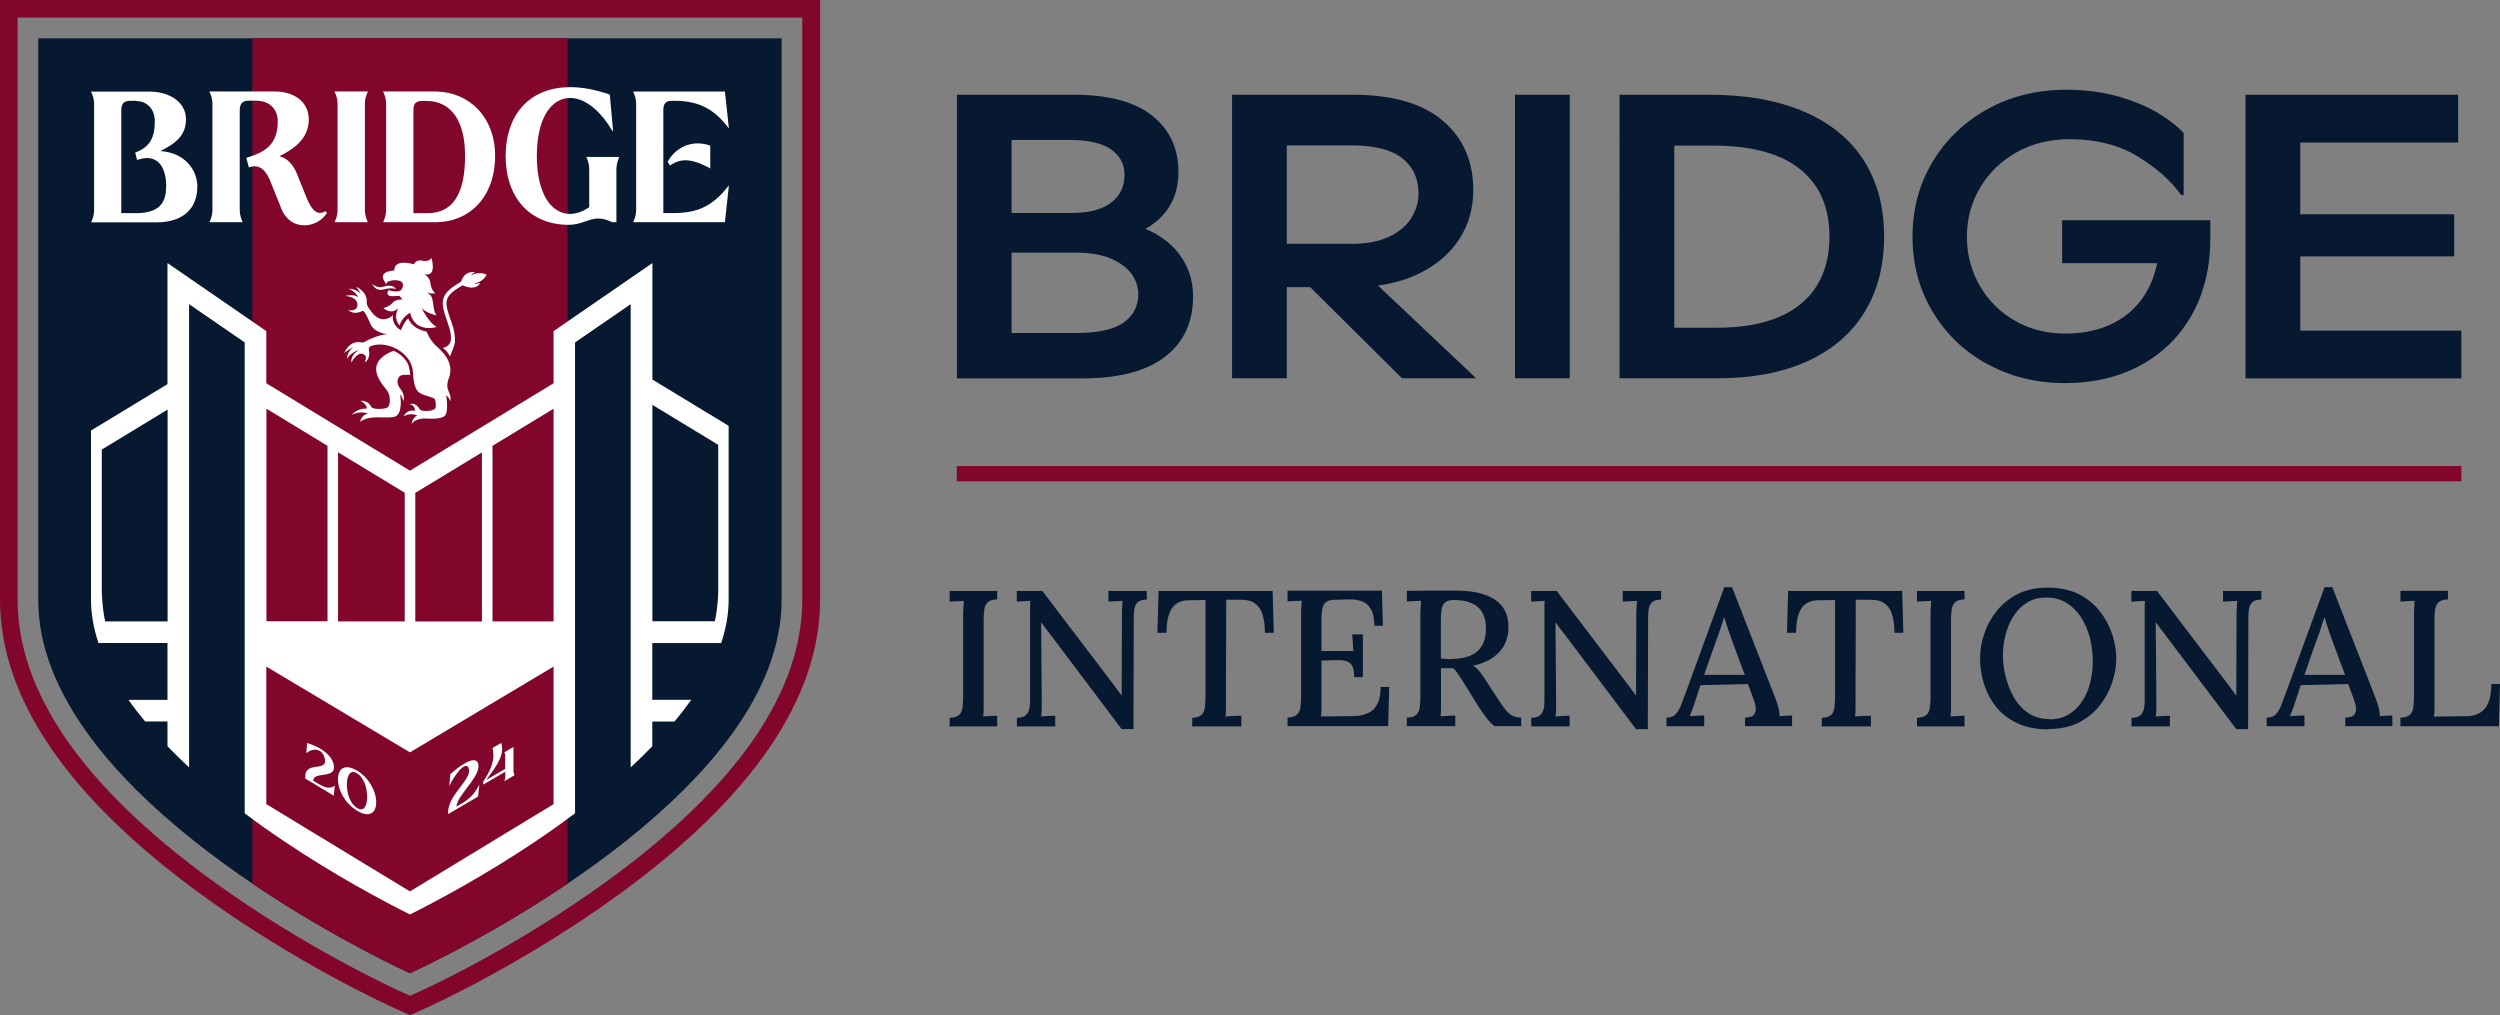 <?xml version="1.0" encoding="UTF-8"?>
<svg id="Layer_1" data-name="Layer 1" xmlns="http://www.w3.org/2000/svg" viewBox="0 0 201.37 81.77">
  <rect x="0" y="0" width="201.37" height="81.77" fill="#808080" stroke="none"/>
  <defs>
    <style>
      .cls-1 {
        fill: #fff;
      }

      .cls-2 {
        fill: #82062c;
      }

      .cls-3 {
        fill: #061930;
      }
    </style>
  </defs>
  <g>
    <g id="Badge">
      <path class="cls-2" d="M0,0v48.3c0,7.94,5.46,15.93,16.24,23.77,7.66,5.57,15.2,8.99,15.52,9.13l1.27.57,1.27-.57c.32-.14,7.86-3.56,15.52-9.13,10.78-7.84,16.24-15.84,16.24-23.77V0H0ZM64.62,48.3c0,7.45-5.27,15.06-15.65,22.62-7.54,5.49-14.95,8.85-15.26,8.98l-.68.31-.68-.31c-.31-.14-7.72-3.49-15.27-8.98C6.69,63.36,1.42,55.75,1.42,48.3V1.42h63.2v46.87Z"/>
      <path class="cls-3" d="M62.96,3.09v45.21c0,1.89-.39,3.73-1.07,5.53-5.34,13.98-28.87,24.56-28.87,24.56,0,0-23.52-10.59-28.87-24.56-.69-1.79-1.07-3.64-1.07-5.53V3.09h59.88Z"/>
      <path class="cls-2" d="M45.71,3.08v68.09c-6.65,4.5-12.69,7.22-12.69,7.22,0,0-6.04-2.72-12.69-7.22V3.08h25.38Z"/>
    </g>
    <g>
      <g id="Brand">
        <path class="cls-1" d="M15.89,15.06c0,1.72-1.11,2.83-3.25,2.85h-5.3c.12-.26.24-.59.24-.95v-8.61c0-.38-.12-.71-.24-.95v-.02h4.73c1.61,0,2.91.87,2.91,2.21,0,1.25-.72,1.91-2.06,2.58,1.94.12,2.98,1.49,2.98,2.89ZM13.39,15.06c0-1.43-.53-2.33-1.55-2.33-.24,0-.5.06-.78.15h-.02l-.15-.59c1.17-.44,1.58-1.17,1.58-2.54,0-.93-.6-1.61-1.49-1.61v-.02h-.47c-.54,0-.74.23-.74.78v8.27h1.16c1.78,0,2.45-.72,2.45-2.11Z"/>
        <path class="cls-1" d="M26.33,17.16c-.36.59-1.08.99-1.82.99-.78,0-1.57-.45-1.94-1.58l-.78-1.93c-.3-.77-.71-1.25-1.28-1.25-.11,0-.21.02-.32.05l-.14.05-.21-.77.65-.23c1.19-.45,1.88-1.17,1.88-2.71,0-.96-.6-1.67-1.78-1.67h-.54c-.54,0-.72.23-.74.77v8.06c0,.38.12.71.24.96h-2.68c.12-.26.24-.59.24-.96v-8.6c0-.38-.12-.71-.24-.95v-.02h5.27c1.58,0,2.73.86,2.73,2.24s-.92,2.26-2.36,2.97c.65.18,1.11.68,1.42,1.45l.74,1.84c.35.9.72,1.28,1.11,1.28.14,0,.29-.05.44-.14l.12.15Z"/>
        <path class="cls-1" d="M29.39,16.95c0,.36.12.69.24.95h-2.68c.12-.26.24-.59.24-.95v-8.61c0-.38-.12-.71-.24-.95v-.02h2.68v.02c-.12.24-.24.57-.24.95v8.61Z"/>
        <path class="cls-1" d="M39.88,12.54c0,3.3-2.02,5.33-4.76,5.36h-4.26c.12-.26.24-.59.24-.95v-8.61c0-.38-.12-.71-.24-.95v-.02h4.26c2.71.05,4.76,2.09,4.76,5.17ZM37.46,12.54c0-2.82-1.13-4.41-3.12-4.41h-.32c-.53,0-.72.21-.72.77v8.27h1.13c2.06,0,3.03-1.57,3.03-4.62Z"/>
        <path class="cls-1" d="M49.88,12.65c-.11.26-.23.59-.23.96v4.29h-.33c-.44-.21-.8-.3-1.11-.3-.81,0-1.39.51-2.39.51-3.07,0-5.08-2.11-5.09-5.53v-.03c.02-3.48,2.06-5.53,5.2-5.53.98,0,2.05.2,3.19.6l.26,2.92h-.06c-1.05-1.78-2.3-2.65-3.4-2.65-1.49,0-2.68,1.58-2.68,4.67s1.19,4.67,2.68,4.67c.48,0,1.01-.18,1.54-.54v-3.09c0-.38-.12-.71-.23-.96h2.67Z"/>
        <path class="cls-1" d="M58.69,14.95h.02l-.32,2.95h-7.39c.12-.26.24-.59.24-.95v-8.61c0-.38-.12-.71-.24-.95v-.02h7.39l.32,2.95h-.02c-1.08-1.43-2.24-2.15-4.16-2.2h-.38c-.53,0-.71.21-.72.74v8.3h1.1c1.91-.05,3.07-.78,4.16-2.21ZM56.2,11.55c.33,0,.68.06,1.01.18v1.84c-.84-.47-1.48-.66-2-.66-.48,0-.87.17-1.25.42l-.18-.3c.53-.96,1.45-1.48,2.42-1.48Z"/>
      </g>
      <g>
        <g id="Est">
          <g>
            <path class="cls-1" d="M25.76,63.2c.56.32.89.31,1.21.08h0s-.09.81-.09.81l-2.29-1.38v-.21c.04-1.12,1.59-.43,1.59-1.17,0-.38-.17-.69-.42-.84-.28-.17-.68-.15-1.08.17h-.01s.07-.81.07-.81c.39.12.75.27,1.07.46.66.4,1.09.93,1.09,1.5,0,.91-1.63.32-1.68,1.07l.54.32Z"/>
            <path class="cls-1" d="M30.3,64.62c0,.89-.57,1.27-1.54.68s-1.54-1.65-1.54-2.54.59-1.26,1.54-.69,1.54,1.65,1.54,2.54ZM29.57,64.18c0-.78-.28-1.57-.81-1.89s-.82.13-.82.9.28,1.56.82,1.89.81-.13.81-.91Z"/>
          </g>
          <g>
            <path class="cls-1" d="M37.33,64.63c.59-.36.94-.79,1.28-1.43h0s-.1.96-.1.96l-2.41,1.41v-.23c.04-1.24,1.68-2.44,1.68-3.22,0-.4-.18-.52-.44-.36-.3.18-.72.69-1.14,1.53h-.01s.08-.93.08-.93c.41-.37.8-.66,1.12-.85.69-.41,1.15-.39,1.15.22,0,.96-1.72,2.37-1.78,3.24l.57-.33Z"/>
            <path class="cls-1" d="M41.38,62.19c0,.12.04.19.07.25l-.82.48c.03-.1.07-.22.07-.34v-.42l-1.78,1.04v-.23c.56-.89,1-1.68.75-2.72l.7-.41c.27.89-.21,1.66-1.21,2.99l1.53-.9v-1.08c0-.12-.04-.19-.07-.25h0s.74-.44.74-.44v2.02Z"/>
          </g>
        </g>
        <path id="Bridge" class="cls-1" d="M52.55,30.55v-9.36l-7.96,5.48v4.2l-11.57,7.04-11.57-7.04v-4.2l-7.96-5.48v9.75l-6.16,3.74v13.61c0,1.12.2,2.3.6,3.5h.25s.84,0,.84,0c0,0,0,0,0,0h4.47v4.58h-3.14c.4.58.85,1.15,1.34,1.74h1.8v2c.55.57,1.12,1.13,1.74,1.7V24.5l4.48,3.08v37.93c.99.75,2.04,1.49,3.14,2.23,4.12,2.77,8.01,4.84,10.17,5.92,2.16-1.08,6.04-3.15,10.16-5.92,1.1-.74,2.15-1.49,3.14-2.23V27.58l4.48-3.08v25.55h0v8.07h0v3.69c.62-.57,1.2-1.14,1.74-1.7v-1.99h1.79c.49-.59.94-1.18,1.35-1.75h-3.14v-4.57h5.55c.4-1.2.6-2.37.6-3.5v-14l-6.16-3.74ZM13.5,50.05h-5.03c-.22-1.03-.26-1.99-.27-2.43v-11.41l5.3-3.22v17.06ZM33.45,39.7l5.37-3.26v13.62h-5.37v-10.36ZM27.23,36.43l5.37,3.26v10.36h-5.37v-13.62ZM21.46,32.92l4.92,2.99v14.13h-4.92v-17.13ZM44.59,64.77l-11.57,7.03-11.57-7.03v-11.08l11.57,6.91,11.57-6.91v11.08ZM44.59,50.05h-4.92v-14.14l4.92-2.99v17.13ZM52.55,50.05v-17.44l5.3,3.22v11.79c0,.44-.05,1.39-.27,2.42h-5.03Z"/>
        <g id="Lion">
          <path class="cls-1" d="M30.96,23.3c.62-.17.96,0,.96,0-.15-.19-.37-.41-1.03-.21-.57.17-.93-.25-.93-.25.22.45.54.59,1,.46Z"/>
          <path class="cls-1" d="M36.17,30.43c.4-1.14-.38-1.99-.97-2.5-.58-.5-.84-1.22-.84-1.22-1.23-.24-1.47-1.05-1.47-1.05-.28.14-.6.94-.6.94-.81-.48-.64-1.24-.64-1.24-.19.27-.62.38-.89.35-.45-.05-.83-.57-1.02-.84-.05-.07-.09-.14-.12-.19-.06-.11-.09-.24-.08-.37.05-.82-.85-1.22-.85-1.22.23.27.41.68.41.68-.24-.5-1.02-.52-1.02-.52.67.31.75.68.75.68-.41-.29-1-.09-1-.09,1.19.12,1.02.92.82,1.05-.25.17-.61.1-.61.1.58.44,1.12.04,1.2.05.09.01.28.29.59,1.04.31.75,1.39.85,1.39.85-.55-.02-1.55.41-1.79.58-.09.06-.2.09-.31.07-1.02-.2-1.39.86-1.39.86.28-.26.62-.42.84-.5-.63.28-.62.95-.62.95.38-.58.98-.69.98-.69-.74.38-.63,1.01-.63,1.01.2-.35.3-.47.53-.63.14-.1.38-.17.59.07.14.16-.05.56-.05.56.38-.23.42-.77.35-.97,0,0,0,0,0,0-.05-.15.02-.32.17-.37,1.32-.48,3.29.55,3.37,2.09.08,1.6.44,1.72,1.16,1.94.72.21.62.21.68.65.06.43-.2.54-.73.55-.53.01-.55-.13-.55-.13-.39-.64-.81-.41-.81-.41.43.08.42.53.42.53-.71-.13-.9.44-.9.44.55-.33,1.08-.06,1.08-.06-.43.18-.45.7-.45.7.13-.33.7-.46,1.04-.46s1.1.09,1.56-.16c.43-.24.18-1.68.18-1.7.26.17.33.48.33.48.16-.8-.51-.77-.11-1.9Z"/>
          <path class="cls-1" d="M32.17,30.32c.16-.18.71-.13.84-.12.02,0,.03,0,.03,0-.01-.24-.05-.46-.11-.65,0,0,0-.02,0-.02,0,0,0-.02,0-.03,0,0,0-.01,0-.02-.12-.33-.35-.64-.68-.9-.17-.13-.35-.24-.54-.33-2.69,1.05-.75,2.86-.5,3.25.25.39.24,1.06.05,1.28-.18.21-1.24.22-1.35,0-.27-.57-.86-.49-.87-.5.63.39.48.64.48.64-.73-.07-1.19.5-1.19.5.65-.36,1.3-.12,1.3-.12-.54.14-.62.67-.62.67.83-.59,1.96-.23,2.73-.39.78-.16.49-1.83.49-1.83.14.16.27.56.27.56,0,0,.17-.47-.26-1.01-.35-.44-.23-.8-.05-1Z"/>
          <path class="cls-1" d="M30.99,22.72h0c.04.05.07.09.07.09,0,0,0,0,0,0,.04.05.09.1.1.11,0,0-.03-.09,0-.18.15-.09.46-.22.89-.15.63.1.4.66.22.8-.27.21-.98-.02-.98-.02-.38.69.7.44.83.46.13.01.28.3.28.3,0,0-.52-.05-.77.25-.25.31-.75.44-.75.44.22.18.42.25.58.26.39.03.61-.26.62-.27-.45.91.11,1.4.11,1.4.19-.68.85-1.02.85-1.02.24,1.08,1.05,1.25,1.6,1.23.3-.01.53-.08.53-.08-.64-.36-1.21-1.52-1.21-1.53.37.42,1.21.6,1.21.6,0,0-.16-.16-.23-.6-.07-.4-.06-.96-.41-1.16-.06-.04-.12-.07-.18-.11.36.15.72.09.72.09,0,0-.34-.23-.41-.88-.05-.44-.49-.66-.49-.66,1.08.24.58-1.33.58-1.33,0,0-.16.37-.71.24-.55-.13-.7.29-.7.29-1.71-.47-1.57.49-1.57.49-1.27.1-.93.71-.76.94h0Z"/>
          <path class="cls-1" d="M39.15,22.1c-.65-.27-1.22.09-1.22.09.06-.12.34-.27.34-.27-.71-.09-1,.36-1.13.77-.05.03-.1.06-.15.09-.73.44-1.17.81-1.29,1.32-.12.51.08,1.1.39,1.99,0,0,0,0,0,0,0,.02.02.05.02.07.18.49.23.88.21,1.17-.01.27-.18.51-.42.62-.09.04-.17.06-.23.07.08.07.15.13.22.19.07.07.13.14.19.23.05.08.1.16.16.27.43-1.02.46-1.14.37-1.79,0-.04-.01-.08-.02-.12,0-.01,0-.03,0-.04-.04-.22-.1-.45-.19-.7-.63-1.78-.76-2.13.85-3.08,1.17.51,1.42-.19,1.42-.19-.34.1-.51.08-.51.08.94-.26,1.02-.76,1.02-.76Z"/>
        </g>
      </g>
    </g>
  </g>
  <g>
    <g>
      <path class="cls-3" d="M77.07,7.63h9.43c2.78,0,4.88.56,6.3,1.68,1.41,1.12,2.12,2.64,2.12,4.55,0,1.26-.34,2.33-1.03,3.21-.69.88-1.71,1.55-3.08,2.01v-1.14c1.74.46,3.06,1.21,3.95,2.25.89,1.04,1.34,2.27,1.34,3.69,0,2.07-.75,3.68-2.25,4.85-1.5,1.16-3.73,1.75-6.69,1.75h-10.08V7.63ZM79.65,26.82h7.02c1.78,0,3.07-.28,3.85-.85.78-.57,1.17-1.33,1.17-2.28,0-.54-.17-1.07-.51-1.57-.34-.5-.88-.92-1.63-1.26-.75-.34-1.71-.51-2.89-.51h-6.1v-3.2h5.81c1.37,0,2.41-.28,3.13-.83.72-.55,1.08-1.3,1.08-2.24,0-.85-.36-1.53-1.08-2.04-.72-.51-1.84-.77-3.36-.77h-6.49l1.83-1.83v19.19l-1.83-1.83Z"/>
      <path class="cls-3" d="M99.26,7.63h9.69c3.2,0,5.62.7,7.26,2.09,1.64,1.39,2.46,3.26,2.46,5.61,0,1.48-.39,2.81-1.16,3.98-.77,1.17-1.89,2.1-3.34,2.79-1.46.69-3.21,1.03-5.25,1.03h-5.78v-3.49h5.71c1.22,0,2.23-.19,3.03-.57.8-.38,1.4-.88,1.79-1.5.39-.62.59-1.28.59-1.97,0-1.22-.44-2.17-1.32-2.86-.88-.69-2.25-1.03-4.1-1.03h-7.02l1.83-1.83v20.59h-4.41V7.63ZM103.76,21.37h5.51l9.63,9.1h-5.97l-9.17-9.1Z"/>
      <path class="cls-3" d="M126.44,7.63v22.84h-4.41V7.63h4.41Z"/>
      <path class="cls-3" d="M130.45,7.63h7.21c3,0,5.56.46,7.67,1.37,2.11.91,3.71,2.22,4.8,3.93,1.09,1.71,1.63,3.75,1.63,6.12s-.53,4.38-1.58,6.1c-1.06,1.72-2.59,3.03-4.6,3.95-2.01.91-4.42,1.37-7.23,1.37h-7.9V7.63ZM133.39,26.4h4.86c2,0,3.68-.29,5.03-.86,1.35-.58,2.37-1.41,3.05-2.51.69-1.1,1.03-2.42,1.03-3.96,0-2.35-.78-4.16-2.35-5.43-1.57-1.27-3.91-1.91-7.02-1.91h-4.6l1.47-1.47v17.62l-1.47-1.47Z"/>
      <path class="cls-3" d="M160.02,29.3c-1.87-1.04-3.33-2.46-4.39-4.26-1.06-1.79-1.58-3.79-1.58-5.99s.53-4.19,1.6-5.99c1.07-1.79,2.54-3.21,4.42-4.26,1.88-1.04,4-1.57,6.35-1.57,1.65,0,3.14.21,4.47.62,1.33.41,2.41.9,3.25,1.45.84.55,1.42,1.03,1.75,1.42v4.99h-.2c-.87-1.2-2.06-2.25-3.57-3.15-1.51-.9-3.31-1.35-5.4-1.35-1.59,0-3.01.35-4.26,1.04-1.25.7-2.24,1.64-2.95,2.84-.72,1.2-1.08,2.52-1.08,3.98s.35,2.75,1.04,3.95c.7,1.2,1.64,2.14,2.84,2.82,1.2.69,2.55,1.03,4.05,1.03s2.86-.3,4-.91c1.14-.61,2.02-1.48,2.64-2.63.62-1.14.93-2.5.93-4.06l1.57,1.93h-9.4v-3.46h11.94v1.4c0,2.37-.5,4.44-1.48,6.2-.99,1.76-2.37,3.12-4.13,4.08-1.76.96-3.8,1.44-6.1,1.44s-4.43-.52-6.3-1.57Z"/>
      <path class="cls-3" d="M180.87,7.63h17.13v3.85h-14.55l1.83-1.79v18.73l-1.83-1.79h14.81v3.85h-17.39V7.63ZM184.59,17.26h13.09v3.39h-13.09v-3.39Z"/>
    </g>
    <rect class="cls-2" x="77.07" y="37.54" width="121.19" height="1.23"/>
    <g>
      <path class="cls-3" d="M80.32,48.28c-.33.01-.58.08-.73.21-.16.13-.25.32-.3.56-.04.24-.06.56-.06.96v6.4c0,.28,0,.53,0,.76,0,.22-.02.4-.04.54.18-.02.37-.03.58-.04.21,0,.4-.01.55-.02v.86h-3.83v-.69c.34-.02.59-.09.74-.22.15-.12.25-.31.29-.56.04-.25.06-.57.06-.95v-6.48c0-.23,0-.45.02-.66.01-.21.02-.4.03-.55-.18.01-.37.02-.58.03-.21.01-.39.02-.56.03v-.86h3.83v.69Z"/>
      <path class="cls-3" d="M90.34,58.72l-5.8-7.7c-.11-.13-.22-.28-.33-.42-.1-.15-.21-.3-.33-.45h-.02l.05,6.06c0,.26,0,.52,0,.78,0,.26-.02.5-.04.72.18-.02.37-.03.58-.04.21,0,.4-.01.55-.02v.86h-3.09v-.69c.29,0,.51-.06.66-.17.15-.11.25-.26.31-.45.06-.19.09-.41.09-.65v-7.6c0-.21,0-.39.02-.55-.17.01-.35.02-.55.03-.2.01-.38.02-.54.03v-.86h2.06l5.48,7.21c.18.23.34.44.48.64.14.2.28.38.41.56h.02l.02-6.4c0-.23,0-.45.02-.66.01-.21.02-.4.03-.55-.19.01-.38.02-.59.03-.21.01-.39.02-.55.03v-.86h3.09v.69c-.33.01-.57.08-.72.21-.15.13-.24.32-.28.56-.04.24-.05.56-.05.96l-.02,8.71h-.95Z"/>
      <path class="cls-3" d="M101.89,50.96c-.01-.59-.08-1.09-.2-1.48-.12-.39-.33-.69-.62-.89-.29-.2-.68-.29-1.18-.28h-1.12l-.02,8.1c0,.28,0,.53,0,.76,0,.22-.02.4-.04.54.2-.02.41-.03.65-.04.23,0,.44-.01.63-.02v.86h-3.96v-.69c.34-.02.59-.09.73-.22.15-.12.24-.31.28-.57.04-.25.06-.57.06-.94v-7.76l-1.31.02c-.63,0-1.1.21-1.39.64-.29.43-.44,1.09-.44,1.98h-.73l.09-3.37h9.19l.09,3.37h-.73Z"/>
      <path class="cls-3" d="M109.08,54.56c0-.45-.06-.77-.19-.97-.13-.2-.32-.32-.58-.37-.26-.05-.58-.06-.97-.04l-.9.03v3.24c0,.28,0,.53,0,.74,0,.21-.02.39-.04.52l2.68-.03c.41-.01.77-.09,1.09-.23.32-.14.58-.38.76-.72.19-.34.28-.81.28-1.4h.69l-.09,3.16h-8.1v-.69c.34-.02.59-.09.74-.22.15-.12.25-.31.29-.56.04-.25.06-.57.06-.95v-6.48c0-.23,0-.45.02-.66.01-.21.02-.4.03-.55-.18.01-.37.02-.58.03-.21.01-.39.02-.56.03v-.86h7.6l.08,2.82h-.69c0-.59-.1-1.04-.29-1.36-.19-.31-.44-.52-.75-.62-.31-.1-.64-.15-.99-.14l-1.09.03c-.32,0-.57.05-.73.16-.17.11-.28.29-.33.53-.05.24-.08.57-.08.99v2.45h2.57l-.09-1.34h.86v3.44h-.69Z"/>
      <path class="cls-3" d="M113.32,58.5v-.69c.34-.02.59-.09.74-.22.15-.12.25-.31.29-.56.04-.25.06-.57.06-.95v-6.48c0-.23,0-.45.02-.66.01-.21.02-.4.03-.55-.18.01-.37.02-.58.03-.21.01-.39.02-.56.03v-.86c.63-.01,1.27-.02,1.92-.02.64,0,1.29,0,1.95,0,.98,0,1.78.11,2.42.34.63.22,1.11.55,1.43.99.32.44.47.99.46,1.65.01.42-.07.83-.25,1.24-.18.41-.47.78-.89,1.1-.42.32-.99.57-1.71.73.21.12.39.3.56.51.17.22.34.46.51.73l.95,1.46c.2.31.38.58.55.79.17.22.35.39.56.51.21.12.46.18.75.18v.69h-2.17c-.27-.23-.5-.48-.69-.74-.19-.26-.4-.56-.62-.9l-1.08-1.75c-.14-.21-.28-.43-.43-.67-.15-.24-.31-.44-.49-.61h-.98v2.57c0,.28,0,.53,0,.76,0,.22-.02.4-.04.54.12-.01.26-.02.4-.02.14,0,.28-.01.42-.02.14-.01.26-.02.37-.02v.86h-3.88ZM116.97,53.08c.57-.01,1.06-.1,1.46-.27.41-.17.72-.44.93-.79.22-.36.33-.82.33-1.39,0-.43-.06-.78-.19-1.08-.12-.29-.3-.53-.53-.71-.23-.18-.5-.31-.82-.39-.32-.08-.66-.12-1.02-.12-.33,0-.57.06-.72.19-.15.12-.25.31-.29.55-.04.24-.06.55-.06.92v3.05c.16.01.3.02.44.04.14.02.29.02.46,0Z"/>
      <path class="cls-3" d="M131.77,58.72l-5.8-7.7c-.11-.13-.22-.28-.33-.42-.1-.15-.21-.3-.33-.45h-.02l.05,6.06c0,.26,0,.52,0,.78,0,.26-.02.5-.04.72.18-.02.37-.03.58-.04.21,0,.4-.01.55-.02v.86h-3.09v-.69c.29,0,.51-.06.66-.17.15-.11.25-.26.31-.45.06-.19.09-.41.09-.65v-7.6c0-.21,0-.39.02-.55-.17.01-.35.02-.55.03-.2.01-.38.02-.54.03v-.86h2.06l5.48,7.21c.18.23.34.44.48.64.14.2.28.38.41.56h.02l.02-6.4c0-.23,0-.45.02-.66.01-.21.02-.4.03-.55-.19.01-.38.02-.59.03-.21.01-.39.02-.55.03v-.86h3.09v.69c-.33.01-.57.08-.72.21-.15.13-.24.32-.28.56-.04.24-.05.56-.05.96l-.02,8.71h-.95Z"/>
      <path class="cls-3" d="M134.23,58.5v-.7c.31,0,.55-.08.72-.25.17-.17.31-.39.42-.68.11-.29.24-.61.37-.96l3.15-8.62h.62l3.41,8.74c.08.2.18.46.28.8.1.34.15.63.14.86.18-.02.35-.03.52-.04.17,0,.34-.01.49-.02v.86h-3.79v-.69c.36-.01.61-.09.72-.24.12-.15.17-.34.14-.55-.03-.22-.08-.44-.16-.65l-.47-1.26-3.82.09-.45,1.36c-.06.21-.13.41-.2.59-.07.19-.15.37-.22.55.19-.02.39-.03.6-.04.21,0,.4-.01.57-.02v.87h-3.05ZM137.27,54.36h3.27l-.98-2.63c-.12-.34-.24-.68-.36-1.02-.11-.34-.22-.66-.31-.97h-.02c-.08.26-.18.55-.28.86-.1.31-.22.65-.36,1.01l-.97,2.76Z"/>
      <path class="cls-3" d="M152.6,50.96c-.01-.59-.08-1.09-.2-1.48-.12-.39-.33-.69-.62-.89-.29-.2-.68-.29-1.18-.28h-1.12l-.02,8.1c0,.28,0,.53,0,.76,0,.22-.02.4-.04.54.2-.02.41-.03.65-.04.23,0,.44-.01.63-.02v.86h-3.96v-.69c.34-.02.59-.09.73-.22.15-.12.24-.31.28-.57.04-.25.06-.57.06-.94v-7.76l-1.31.02c-.63,0-1.1.21-1.39.64-.29.43-.44,1.09-.44,1.98h-.73l.09-3.37h9.19l.09,3.37h-.73Z"/>
      <path class="cls-3" d="M158.24,48.28c-.33.01-.58.08-.73.21-.16.13-.25.32-.3.56-.04.24-.06.56-.06.96v6.4c0,.28,0,.53,0,.76,0,.22-.02.4-.04.54.18-.02.37-.03.58-.04.21,0,.4-.01.55-.02v.86h-3.83v-.69c.34-.02.59-.09.74-.22.15-.12.25-.31.29-.56.04-.25.06-.57.06-.95v-6.48c0-.23,0-.45.02-.66.01-.21.02-.4.03-.55-.18.01-.37.02-.58.03-.21.01-.39.02-.56.03v-.86h3.83v.69Z"/>
      <path class="cls-3" d="M165.01,58.75c-.99,0-1.83-.17-2.53-.5-.7-.33-1.27-.78-1.71-1.33-.44-.56-.76-1.17-.97-1.85-.21-.68-.31-1.35-.31-2.03s.11-1.32.34-1.99c.22-.67.56-1.29,1.01-1.85.45-.56,1.02-1.01,1.7-1.36.68-.34,1.48-.51,2.39-.51s1.78.17,2.47.51c.69.34,1.26.8,1.71,1.36.45.57.78,1.18,1.01,1.85.22.66.34,1.32.34,1.98s-.11,1.3-.34,1.97c-.22.67-.56,1.29-1.01,1.85-.45.57-1.02,1.02-1.69,1.36-.68.34-1.48.51-2.4.51ZM165.08,57.94c.6,0,1.12-.13,1.57-.41.44-.27.8-.63,1.09-1.08.29-.45.5-.95.63-1.5.13-.55.2-1.09.2-1.63,0-.66-.08-1.31-.23-1.92-.16-.62-.39-1.17-.71-1.67-.32-.49-.71-.88-1.18-1.17-.47-.29-1.01-.43-1.62-.43s-1.13.14-1.57.42c-.45.28-.81.65-1.09,1.1-.28.45-.49.95-.63,1.5-.14.55-.21,1.09-.21,1.64s.07,1.11.22,1.71c.15.6.37,1.16.67,1.68.3.52.69.94,1.16,1.26.47.32,1.04.48,1.71.48Z"/>
      <path class="cls-3" d="M180.12,58.72l-5.8-7.7c-.11-.13-.22-.28-.33-.42-.1-.15-.21-.3-.33-.45h-.02l.05,6.06c0,.26,0,.52,0,.78,0,.26-.02.5-.04.72.18-.02.37-.03.58-.04.21,0,.4-.01.55-.02v.86h-3.09v-.69c.29,0,.51-.06.66-.17.15-.11.25-.26.31-.45.06-.19.09-.41.09-.65v-7.6c0-.21,0-.39.02-.55-.17.01-.35.02-.55.03-.2.01-.38.02-.54.03v-.86h2.06l5.48,7.21c.18.23.34.44.48.64.14.2.28.38.41.56h.02l.02-6.4c0-.23,0-.45.02-.66.01-.21.02-.4.03-.55-.19.01-.38.02-.59.03-.21.01-.39.02-.55.03v-.86h3.09v.69c-.33.01-.57.08-.72.21-.15.13-.24.32-.28.56-.04.24-.05.56-.05.96l-.02,8.71h-.95Z"/>
      <path class="cls-3" d="M182.58,58.5v-.7c.31,0,.55-.08.72-.25.17-.17.31-.39.42-.68.11-.29.24-.61.37-.96l3.15-8.62h.62l3.41,8.74c.08.2.18.46.28.8.1.34.15.63.14.86.18-.02.35-.03.52-.04.17,0,.34-.01.49-.02v.86h-3.79v-.69c.36-.01.61-.09.72-.24.12-.15.17-.34.14-.55-.03-.22-.08-.44-.16-.65l-.47-1.26-3.82.09-.45,1.36c-.06.21-.13.41-.2.59-.07.19-.15.37-.22.55.19-.02.39-.03.6-.04.21,0,.4-.01.57-.02v.87h-3.05ZM185.62,54.36h3.27l-.98-2.63c-.12-.34-.24-.68-.36-1.02-.11-.34-.22-.66-.31-.97h-.02c-.08.26-.18.55-.28.86-.1.31-.22.65-.36,1.01l-.97,2.76Z"/>
      <path class="cls-3" d="M193.35,58.5v-.69c.34-.02.59-.09.74-.22.15-.12.25-.31.29-.56.04-.25.06-.57.06-.95v-6.48c0-.23,0-.45.02-.66.01-.21.02-.4.03-.55-.18.01-.37.02-.58.03-.21.01-.39.02-.56.03v-.86h3.83v.69c-.33.01-.58.08-.73.21-.16.13-.25.32-.3.56-.04.24-.06.56-.06.96v6.45c0,.28,0,.53,0,.74,0,.21-.02.39-.04.52l2.63-.03c.64-.01,1.14-.22,1.48-.63.34-.41.51-1.06.51-1.96h.7l-.09,3.4h-7.93Z"/>
    </g>
  </g>
</svg>